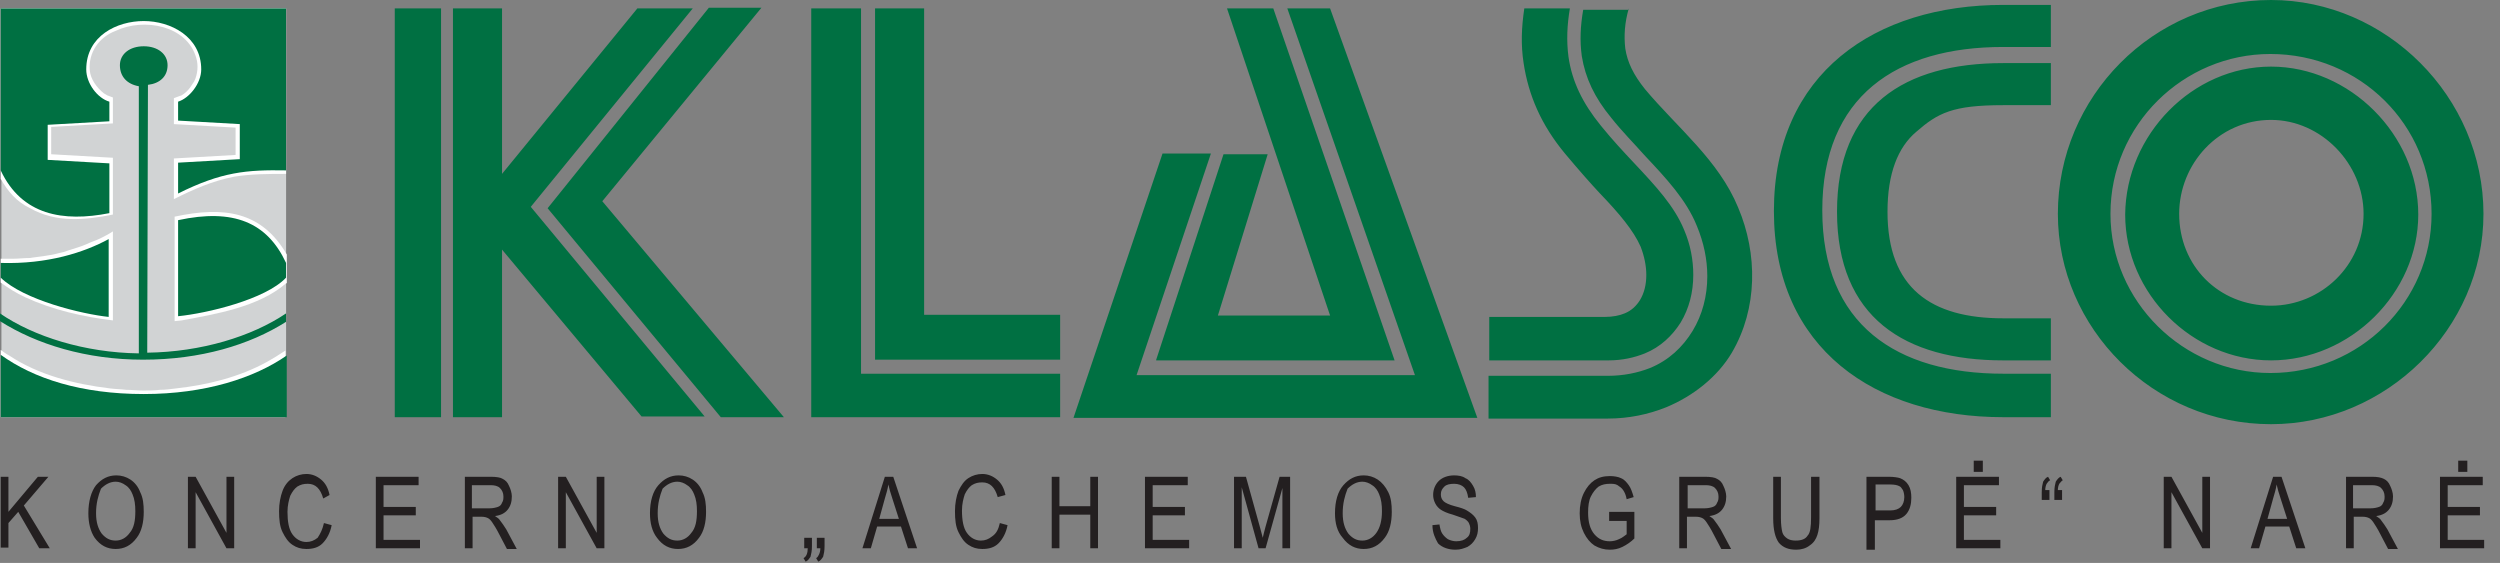 <svg width="151" height="34" viewBox="0 0 151 34" fill="none" xmlns="http://www.w3.org/2000/svg">
<rect x="0" y="0" width="151" height="34" fill="#808080" stroke="none"/>
<path d="M17.28 0.508H0.086V25.155H17.28V0.508Z" fill="#D1D3D4"/>
<path fill-rule="evenodd" clip-rule="evenodd" d="M0.043 15.627C0.297 15.627 0.551 15.627 0.805 15.627C1.144 15.627 1.44 15.584 1.779 15.584C2.076 15.542 2.372 15.5 2.711 15.457C3.007 15.415 3.261 15.373 3.558 15.288C3.77 15.246 3.939 15.203 4.151 15.118C4.532 14.992 4.871 14.907 5.252 14.737C5.506 14.61 5.802 14.526 6.057 14.399C6.311 14.271 6.565 14.145 6.819 13.975V19.353C5.04 19.142 3.177 18.718 1.525 17.956C0.975 17.702 0.509 17.405 0.043 17.067V15.627Z" fill="white"/>
<path fill-rule="evenodd" clip-rule="evenodd" d="M68.649 22.657H85.462L77.754 0.508H80.337L89.231 25.24H64.838L70.216 9.274H73.138L68.649 22.657ZM69.835 21.725L73.9 9.317H76.568L73.561 19.057H80.337L74.112 0.508H76.907L84.233 21.767H69.835V21.725ZM33.076 12.578L43.536 25.198H47.347L36.379 12.154L45.992 0.466H42.816L33.076 12.578ZM32.059 12.493L41.842 0.508H38.496L30.323 10.502V0.508H27.359V25.198H30.323V15.076L38.751 25.155H42.562L32.059 12.493ZM26.639 0.508H23.844V25.198H26.639V0.508ZM52.006 22.572H64.033V25.198H48.999V0.508H52.006V22.572ZM52.853 21.683V0.508H55.817V19.015H64.033V21.725H52.853V21.683ZM137.17 0C144.115 0 150.001 5.844 150.001 12.916C150.001 19.862 144.115 25.621 137.17 25.621C130.055 25.621 124.295 19.819 124.295 12.916C124.295 5.844 130.055 0 137.17 0ZM137.127 3.261C131.876 3.261 127.472 7.538 127.472 12.916C127.472 18.21 131.876 22.53 137.127 22.53C142.548 22.53 146.867 18.21 146.867 12.916C146.867 7.538 142.548 3.261 137.127 3.261ZM137.17 4.023C141.913 4.023 146.063 8.131 146.063 12.959C146.063 17.702 141.955 21.767 137.17 21.767C132.426 21.767 128.361 17.744 128.361 12.959C128.403 8.131 132.426 4.023 137.17 4.023ZM137.17 7.242C133.993 7.242 131.622 9.91 131.622 12.916C131.622 16.05 133.993 18.464 137.17 18.464C140.176 18.464 142.76 16.05 142.76 12.916C142.76 9.91 140.219 7.242 137.17 7.242ZM98.378 0.508C98.124 1.398 98.082 2.16 98.166 2.922C98.293 3.769 98.674 4.531 99.352 5.378C101.3 7.708 103.799 9.656 104.984 12.535C106.17 15.33 106.17 18.634 104.603 21.302C103.756 22.741 102.274 23.927 100.622 24.605C99.564 25.028 98.378 25.282 97.107 25.282H89.908V22.699H97.107C98.039 22.699 98.886 22.53 99.648 22.233C100.792 21.767 101.639 20.963 102.232 19.989C102.825 19.015 103.121 17.871 103.121 16.686C103.121 15.669 102.909 14.653 102.486 13.636C101.851 12.069 100.665 10.799 99.31 9.359C98.674 8.639 97.954 7.919 97.319 7.115C96.303 5.886 95.752 4.701 95.54 3.388C95.413 2.456 95.456 1.567 95.625 0.593H98.378V0.508ZM89.951 21.725V19.142H96.938C97.404 19.142 97.827 19.057 98.124 18.93C98.547 18.761 98.844 18.464 99.055 18.125C99.31 17.702 99.437 17.194 99.437 16.601C99.437 16.05 99.31 15.457 99.098 14.907C98.674 13.933 97.785 12.874 96.642 11.688C96.049 11.053 95.413 10.333 94.524 9.274C93.084 7.538 92.322 5.759 92.026 3.811C91.856 2.71 91.898 1.652 92.068 0.508H94.821C94.651 1.525 94.609 2.456 94.736 3.43C94.948 4.912 95.583 6.225 96.684 7.58C97.404 8.47 98.082 9.19 98.717 9.867C100.03 11.265 101.131 12.451 101.723 13.89C102.105 14.78 102.274 15.711 102.274 16.601C102.274 17.66 102.02 18.634 101.512 19.48C101.004 20.285 100.284 20.963 99.352 21.344C98.717 21.598 97.997 21.767 97.15 21.767H89.951V21.725ZM114.005 12.789C114.005 17.405 116.63 19.226 120.992 19.226H123.872V21.767H120.992C115.063 21.767 110.956 19.184 110.956 12.789C110.956 6.395 115.021 3.811 120.992 3.811H123.872V6.352H120.992C117.943 6.352 117.054 6.818 115.741 7.962C114.64 8.893 114.005 10.46 114.005 12.789ZM123.872 22.657V25.198H120.992C113.285 25.198 107.144 21.09 107.144 12.747C107.144 4.404 113.285 0.296 120.992 0.296H123.872V2.837H120.992C114.555 2.837 110.066 5.802 110.066 12.705C110.066 19.608 114.555 22.572 120.992 22.572H123.872V22.657Z" fill="#007042"/>
<path fill-rule="evenodd" clip-rule="evenodd" d="M0.043 25.198V21.132C0.212 21.259 0.382 21.386 0.551 21.471C2.33 22.657 4.532 23.207 6.649 23.461C6.988 23.504 7.285 23.504 7.623 23.546C7.962 23.546 8.301 23.588 8.64 23.588C8.979 23.588 9.317 23.588 9.656 23.546C9.995 23.546 10.291 23.504 10.63 23.461C12.536 23.25 14.442 22.784 16.136 21.852C16.517 21.64 16.855 21.428 17.237 21.174V25.198H0.043Z" fill="white"/>
<path fill-rule="evenodd" clip-rule="evenodd" d="M17.28 17.109C15.629 18.549 13.003 18.972 10.97 19.353L10.547 19.396V13.086C13.511 12.451 15.798 12.747 17.323 15.373V17.109H17.28Z" fill="white"/>
<path fill-rule="evenodd" clip-rule="evenodd" d="M17.279 10.503C16.22 10.503 15.204 10.503 14.145 10.672C12.832 10.926 11.689 11.434 10.503 12.027V9.571L14.23 9.359V7.708L10.503 7.496C10.503 6.988 10.503 6.437 10.503 5.929C10.63 5.887 10.715 5.844 10.842 5.802L10.969 5.76C11.181 5.633 11.35 5.463 11.477 5.294L11.731 4.913C11.943 4.489 11.985 3.939 11.858 3.515C11.308 1.525 8.682 1.059 6.988 1.863C5.972 2.245 5.337 3.176 5.421 4.235C5.464 4.786 5.845 5.294 6.268 5.633C6.353 5.675 6.395 5.717 6.48 5.76C6.607 5.802 6.692 5.844 6.819 5.887V7.454L3.092 7.665V9.317L6.819 9.529V12.959C5.125 13.298 3.389 13.467 1.822 12.578C1.017 12.197 0.466 11.561 0.043 10.799V0.508H17.279V10.503Z" fill="white"/>
<path fill-rule="evenodd" clip-rule="evenodd" d="M17.278 10.291C14.907 10.249 13.382 10.376 10.757 11.688V9.825L14.483 9.613V7.496L10.757 7.284C10.757 6.988 10.757 6.437 10.757 6.141C11.434 5.929 12.154 5.04 12.154 4.193C12.154 2.202 10.291 1.271 8.682 1.271C7.072 1.271 5.209 2.16 5.209 4.193C5.209 5.04 5.886 5.929 6.606 6.141V7.326L2.88 7.538V9.656L6.606 9.867V12.874C3.811 13.425 1.313 13.001 0.042 10.291V0.508H17.278V10.291ZM8.893 21.302C12.154 21.259 15.203 20.328 17.278 18.93V19.438C15.076 20.836 12.112 21.725 8.639 21.725C5.209 21.725 2.202 20.794 0 19.396V18.93C2.033 20.328 5.124 21.302 8.385 21.344V5.209C7.665 5.082 7.242 4.616 7.242 3.939C7.242 3.261 7.835 2.795 8.682 2.795C9.529 2.795 10.121 3.261 10.121 3.939C10.121 4.616 9.656 5.04 8.936 5.124L8.893 21.302ZM17.278 16.77C16.05 18.083 12.493 18.93 10.757 19.099V13.298C14.102 12.578 16.135 13.425 17.278 15.881V16.77ZM17.278 25.198H0.042V25.155V21.429C2.033 22.869 4.912 23.8 8.682 23.8C12.408 23.8 15.373 22.826 17.321 21.471V25.198H17.278ZM0.042 15.881C2.88 15.966 5.082 15.246 6.564 14.441V19.142C4.955 18.972 1.44 18.125 0.042 16.77V15.881Z" fill="#007042"/>
<path fill-rule="evenodd" clip-rule="evenodd" d="M0.043 33.117V28.797H0.509V30.915L2.287 28.797H2.923L1.44 30.534L3.007 33.117H2.372L1.102 30.915L0.509 31.592V33.075H0.043V33.117ZM5.337 30.999C5.337 30.279 5.506 29.687 5.802 29.305C6.141 28.924 6.522 28.713 7.031 28.713C7.327 28.713 7.623 28.797 7.878 28.967C8.132 29.136 8.343 29.39 8.47 29.729C8.64 30.068 8.682 30.449 8.682 30.915C8.682 31.55 8.555 32.1 8.259 32.482C7.92 32.947 7.496 33.159 6.988 33.159C6.48 33.159 6.057 32.947 5.718 32.482C5.464 32.1 5.337 31.592 5.337 30.999ZM5.802 30.999C5.802 31.55 5.929 31.931 6.141 32.227C6.395 32.524 6.649 32.651 6.988 32.651C7.327 32.651 7.623 32.482 7.835 32.185C8.089 31.889 8.174 31.465 8.174 30.872C8.174 30.491 8.132 30.152 8.005 29.856C7.92 29.644 7.793 29.433 7.581 29.305C7.412 29.178 7.2 29.094 6.988 29.094C6.649 29.094 6.353 29.263 6.099 29.517C5.929 29.941 5.802 30.407 5.802 30.999ZM11.35 33.117V28.797H11.816L13.679 32.185V28.797H14.145V33.117H13.679L11.816 29.729V33.117H11.35ZM19.566 31.592L20.032 31.719C19.947 32.185 19.735 32.566 19.481 32.82C19.227 33.075 18.888 33.159 18.507 33.159C18.168 33.159 17.914 33.075 17.66 32.905C17.406 32.736 17.237 32.482 17.067 32.143C16.898 31.804 16.855 31.381 16.855 30.872C16.855 30.407 16.94 29.983 17.067 29.644C17.194 29.305 17.406 29.051 17.66 28.882C17.914 28.713 18.211 28.628 18.507 28.628C18.846 28.628 19.142 28.755 19.396 28.967C19.651 29.178 19.82 29.475 19.905 29.898L19.523 30.11C19.354 29.517 19.058 29.221 18.592 29.221C18.338 29.221 18.168 29.263 17.957 29.39C17.787 29.517 17.66 29.687 17.533 29.941C17.448 30.195 17.364 30.534 17.364 30.915C17.364 31.508 17.448 31.973 17.66 32.27C17.872 32.566 18.168 32.736 18.507 32.736C18.761 32.736 18.973 32.651 19.185 32.482C19.354 32.227 19.481 31.973 19.566 31.592ZM22.7 33.117V28.797H25.283V29.305H23.166V30.618H25.114V31.127H23.166V32.609H25.368V33.117H22.7ZM28.078 33.117V28.797H29.645C29.984 28.797 30.238 28.84 30.365 28.924C30.534 29.009 30.661 29.136 30.746 29.348C30.831 29.517 30.915 29.771 30.915 29.983C30.915 30.322 30.831 30.576 30.661 30.788C30.492 30.999 30.238 31.127 29.899 31.169C30.026 31.253 30.153 31.338 30.195 31.423C30.323 31.592 30.45 31.762 30.577 31.973L31.212 33.159H30.619L30.153 32.27C29.984 31.931 29.814 31.677 29.73 31.55C29.645 31.423 29.56 31.338 29.476 31.296C29.391 31.253 29.264 31.211 29.094 31.211H28.544V33.117H28.078ZM28.544 30.703H29.56C29.772 30.703 29.941 30.661 30.068 30.618C30.195 30.576 30.28 30.491 30.323 30.364C30.407 30.237 30.407 30.11 30.407 29.983C30.407 29.771 30.323 29.602 30.195 29.475C30.068 29.348 29.857 29.305 29.645 29.305H28.502V30.703H28.544ZM33.71 33.117V28.797H34.176L36.04 32.185V28.797H36.505V33.117H36.04L34.176 29.729V33.117H33.71ZM39.258 30.999C39.258 30.279 39.428 29.687 39.766 29.305C40.105 28.924 40.486 28.713 40.994 28.713C41.291 28.713 41.587 28.797 41.841 28.967C42.096 29.136 42.307 29.39 42.434 29.729C42.604 30.068 42.646 30.449 42.646 30.915C42.646 31.55 42.519 32.1 42.222 32.482C41.884 32.947 41.46 33.159 40.952 33.159C40.444 33.159 40.02 32.947 39.682 32.482C39.385 32.1 39.258 31.592 39.258 30.999ZM39.724 30.999C39.724 31.55 39.851 31.931 40.063 32.227C40.317 32.524 40.571 32.651 40.91 32.651C41.248 32.651 41.545 32.482 41.757 32.185C42.011 31.889 42.096 31.465 42.096 30.872C42.096 30.491 42.053 30.152 41.926 29.856C41.841 29.644 41.714 29.433 41.503 29.305C41.333 29.178 41.121 29.094 40.91 29.094C40.571 29.094 40.275 29.263 40.02 29.517C39.851 29.941 39.724 30.407 39.724 30.999ZM48.575 33.117V32.482H49.041V32.99C49.041 33.286 48.998 33.456 48.956 33.625C48.871 33.752 48.787 33.879 48.66 33.922L48.532 33.71C48.702 33.625 48.787 33.413 48.787 33.117H48.575ZM49.337 33.117V32.482H49.803V32.99C49.803 33.286 49.761 33.456 49.718 33.625C49.634 33.752 49.549 33.879 49.422 33.922L49.295 33.71C49.38 33.667 49.422 33.583 49.464 33.498C49.507 33.413 49.549 33.286 49.549 33.117H49.337ZM52.09 33.117L53.445 28.797H53.953L55.393 33.117H54.843L54.419 31.804H52.979L52.598 33.117H52.09ZM53.106 31.338H54.292L53.911 30.152C53.784 29.771 53.699 29.475 53.657 29.263C53.614 29.559 53.53 29.814 53.445 30.11L53.106 31.338ZM60.39 31.592L60.856 31.719C60.771 32.185 60.56 32.566 60.306 32.82C60.051 33.075 59.713 33.159 59.331 33.159C58.993 33.159 58.739 33.075 58.484 32.905C58.23 32.736 58.061 32.482 57.892 32.143C57.722 31.804 57.68 31.381 57.68 30.872C57.68 30.407 57.765 29.983 57.892 29.644C58.061 29.305 58.23 29.051 58.484 28.882C58.739 28.713 59.035 28.628 59.331 28.628C59.67 28.628 59.967 28.755 60.221 28.967C60.475 29.178 60.644 29.475 60.729 29.898L60.263 30.025C60.094 29.433 59.797 29.136 59.331 29.136C59.077 29.136 58.908 29.178 58.696 29.305C58.527 29.433 58.4 29.602 58.273 29.856C58.188 30.11 58.103 30.449 58.103 30.83C58.103 31.423 58.188 31.889 58.4 32.185C58.612 32.482 58.908 32.651 59.247 32.651C59.501 32.651 59.713 32.566 59.924 32.397C60.178 32.227 60.306 31.973 60.39 31.592ZM63.524 33.117V28.797H63.99V30.576H65.853V28.797H66.319V33.117H65.853V31.084H63.99V33.117H63.524ZM69.156 33.117V28.797H71.74V29.305H69.622V30.618H71.57V31.127H69.622V32.609H71.824V33.117H69.156ZM74.535 33.117V28.797H75.255L76.102 31.846L76.271 32.482C76.313 32.312 76.356 32.1 76.441 31.804L77.287 28.797H77.923V33.117H77.457V29.475L76.441 33.117H76.017L75.001 29.433V33.117H74.535ZM80.633 30.999C80.633 30.279 80.802 29.687 81.141 29.305C81.48 28.924 81.861 28.713 82.369 28.713C82.666 28.713 82.962 28.797 83.216 28.967C83.47 29.136 83.682 29.39 83.852 29.729C84.021 30.068 84.063 30.449 84.063 30.915C84.063 31.55 83.936 32.1 83.64 32.482C83.301 32.947 82.877 33.159 82.369 33.159C81.861 33.159 81.438 32.947 81.099 32.482C80.76 32.1 80.633 31.592 80.633 30.999ZM81.099 30.999C81.099 31.55 81.226 31.931 81.438 32.227C81.692 32.524 81.946 32.651 82.285 32.651C82.623 32.651 82.92 32.482 83.132 32.185C83.343 31.889 83.47 31.465 83.47 30.872C83.47 30.491 83.428 30.152 83.301 29.856C83.216 29.644 83.089 29.433 82.877 29.305C82.708 29.178 82.496 29.094 82.285 29.094C81.946 29.094 81.649 29.263 81.395 29.517C81.226 29.941 81.099 30.407 81.099 30.999ZM86.519 31.719L86.943 31.677C86.985 31.931 87.028 32.1 87.112 32.227C87.197 32.355 87.324 32.482 87.451 32.566C87.621 32.651 87.79 32.693 87.959 32.693C88.256 32.693 88.468 32.609 88.595 32.482C88.764 32.355 88.806 32.185 88.806 31.931C88.806 31.804 88.764 31.677 88.722 31.592C88.679 31.508 88.595 31.423 88.468 31.338C88.341 31.296 88.129 31.211 87.748 31.084C87.409 30.999 87.155 30.872 87.028 30.788C86.901 30.703 86.774 30.576 86.689 30.407C86.604 30.237 86.562 30.068 86.562 29.898C86.562 29.559 86.689 29.263 86.901 29.051C87.112 28.84 87.451 28.713 87.832 28.713C88.086 28.713 88.341 28.755 88.51 28.882C88.722 28.967 88.849 29.136 88.976 29.348C89.103 29.56 89.145 29.771 89.145 30.025L88.679 30.068C88.637 29.771 88.552 29.559 88.425 29.433C88.298 29.305 88.086 29.221 87.832 29.221C87.578 29.221 87.367 29.263 87.24 29.39C87.112 29.517 87.028 29.644 87.028 29.856C87.028 30.025 87.07 30.152 87.197 30.279C87.282 30.364 87.536 30.491 87.875 30.576C88.213 30.661 88.468 30.745 88.595 30.83C88.806 30.957 88.976 31.084 89.103 31.253C89.23 31.423 89.272 31.635 89.272 31.889C89.272 32.143 89.23 32.355 89.103 32.566C88.976 32.778 88.849 32.905 88.637 33.032C88.425 33.117 88.213 33.202 87.917 33.202C87.494 33.202 87.112 33.075 86.858 32.82C86.689 32.524 86.519 32.185 86.519 31.719ZM97.192 31.423V30.915H98.716V32.524C98.504 32.736 98.25 32.905 97.996 33.032C97.742 33.159 97.488 33.202 97.234 33.202C96.895 33.202 96.599 33.117 96.302 32.947C96.048 32.778 95.836 32.524 95.667 32.185C95.498 31.846 95.413 31.465 95.413 30.999C95.413 30.534 95.498 30.11 95.667 29.771C95.836 29.433 96.048 29.178 96.302 29.009C96.556 28.84 96.853 28.755 97.234 28.755C97.488 28.755 97.742 28.797 97.911 28.882C98.123 28.967 98.25 29.136 98.377 29.305C98.504 29.475 98.589 29.729 98.674 30.025L98.25 30.152C98.208 29.898 98.123 29.729 98.038 29.602C97.954 29.475 97.827 29.39 97.7 29.305C97.573 29.221 97.403 29.221 97.234 29.221C96.98 29.221 96.768 29.263 96.556 29.39C96.387 29.517 96.217 29.729 96.09 29.983C95.963 30.237 95.921 30.576 95.921 30.957C95.921 31.55 96.048 31.973 96.302 32.27C96.556 32.566 96.853 32.693 97.234 32.693C97.403 32.693 97.615 32.651 97.784 32.566C97.996 32.482 98.123 32.355 98.25 32.27V31.465H97.192V31.423ZM101.426 33.117V28.797H102.993C103.332 28.797 103.586 28.84 103.713 28.924C103.883 29.009 104.01 29.136 104.094 29.348C104.179 29.517 104.264 29.771 104.264 29.983C104.264 30.322 104.179 30.576 104.01 30.788C103.84 30.999 103.586 31.127 103.247 31.169C103.374 31.253 103.501 31.338 103.544 31.423C103.671 31.592 103.798 31.762 103.925 31.973L104.56 33.159H103.967L103.501 32.27C103.332 31.931 103.163 31.677 103.078 31.55C102.993 31.423 102.909 31.338 102.824 31.296C102.739 31.253 102.612 31.211 102.443 31.211H101.892V33.117H101.426ZM101.935 30.703H102.951C103.163 30.703 103.332 30.661 103.459 30.618C103.586 30.576 103.671 30.491 103.713 30.364C103.798 30.237 103.798 30.11 103.798 29.983C103.798 29.771 103.713 29.602 103.586 29.475C103.459 29.348 103.247 29.305 103.036 29.305H101.935V30.703ZM109.43 28.797H109.896V31.296C109.896 31.719 109.854 32.058 109.769 32.312C109.684 32.566 109.557 32.778 109.303 32.947C109.092 33.117 108.795 33.202 108.499 33.202C108.033 33.202 107.694 33.075 107.44 32.778C107.228 32.482 107.101 32.016 107.101 31.296V28.797H107.567V31.296C107.567 31.677 107.609 31.973 107.652 32.143C107.694 32.312 107.821 32.439 107.948 32.524C108.075 32.609 108.245 32.651 108.456 32.651C108.795 32.651 109.049 32.566 109.176 32.355C109.346 32.185 109.388 31.804 109.388 31.253V28.797H109.43ZM112.734 33.117V28.797H114.089C114.385 28.797 114.639 28.84 114.766 28.882C114.978 28.967 115.147 29.094 115.274 29.305C115.402 29.517 115.444 29.771 115.444 30.068C115.444 30.449 115.359 30.788 115.147 31.042C114.936 31.296 114.597 31.423 114.131 31.423H113.242V33.202H112.734V33.117ZM113.242 30.83H114.173C114.47 30.83 114.682 30.745 114.809 30.618C114.936 30.491 115.02 30.279 115.02 30.025C115.02 29.856 114.978 29.687 114.936 29.602C114.851 29.475 114.809 29.39 114.682 29.348C114.597 29.305 114.427 29.263 114.173 29.263H113.284V30.83H113.242ZM118.154 33.117V28.797H120.737V29.305H118.62V30.618H120.568V31.127H118.62V32.609H120.822V33.117H118.154ZM119.213 27.823H119.763V28.501H119.213V27.823ZM124.549 29.56V30.195H124.083V29.729C124.083 29.433 124.125 29.263 124.168 29.094C124.252 28.967 124.337 28.84 124.464 28.797L124.591 29.009C124.507 29.051 124.464 29.136 124.38 29.221C124.337 29.305 124.295 29.433 124.295 29.602H124.549V29.56ZM123.787 29.56V30.195H123.321V29.729C123.321 29.433 123.363 29.263 123.405 29.094C123.49 28.967 123.575 28.84 123.702 28.797L123.829 29.009C123.744 29.051 123.702 29.094 123.617 29.221C123.575 29.305 123.533 29.433 123.533 29.602H123.787V29.56ZM130.689 33.117V28.797H131.155L133.019 32.185V28.797H133.485V33.117H133.019L131.155 29.729V33.117H130.689ZM135.941 33.117L137.296 28.797H137.804L139.244 33.117H138.693L138.27 31.804H136.83L136.449 33.117H135.941ZM136.957 31.338H138.143L137.762 30.152C137.635 29.771 137.55 29.475 137.508 29.263C137.465 29.559 137.381 29.814 137.296 30.11L136.957 31.338ZM141.7 33.117V28.797H143.267C143.606 28.797 143.818 28.84 143.987 28.924C144.156 29.009 144.284 29.136 144.368 29.348C144.453 29.517 144.538 29.771 144.538 29.983C144.538 30.322 144.453 30.576 144.284 30.788C144.114 30.999 143.86 31.127 143.521 31.169C143.648 31.253 143.775 31.338 143.818 31.423C143.945 31.592 144.072 31.762 144.199 31.973L144.834 33.159H144.241L143.775 32.27C143.606 31.931 143.437 31.677 143.352 31.55C143.267 31.423 143.182 31.338 143.098 31.296C143.013 31.253 142.886 31.211 142.717 31.211H142.166V33.117H141.7ZM142.166 30.703H143.182C143.394 30.703 143.564 30.661 143.691 30.618C143.818 30.576 143.902 30.491 143.945 30.364C144.029 30.237 144.029 30.11 144.029 29.983C144.029 29.771 143.945 29.602 143.818 29.475C143.691 29.348 143.479 29.305 143.267 29.305H142.124V30.703H142.166ZM147.375 33.117V28.797H149.958V29.305H147.841V30.618H149.789V31.127H147.841V32.609H150.043V33.117H147.375ZM148.476 27.823H149.027V28.501H148.476V27.823Z" fill="#231F20"/>
</svg>

